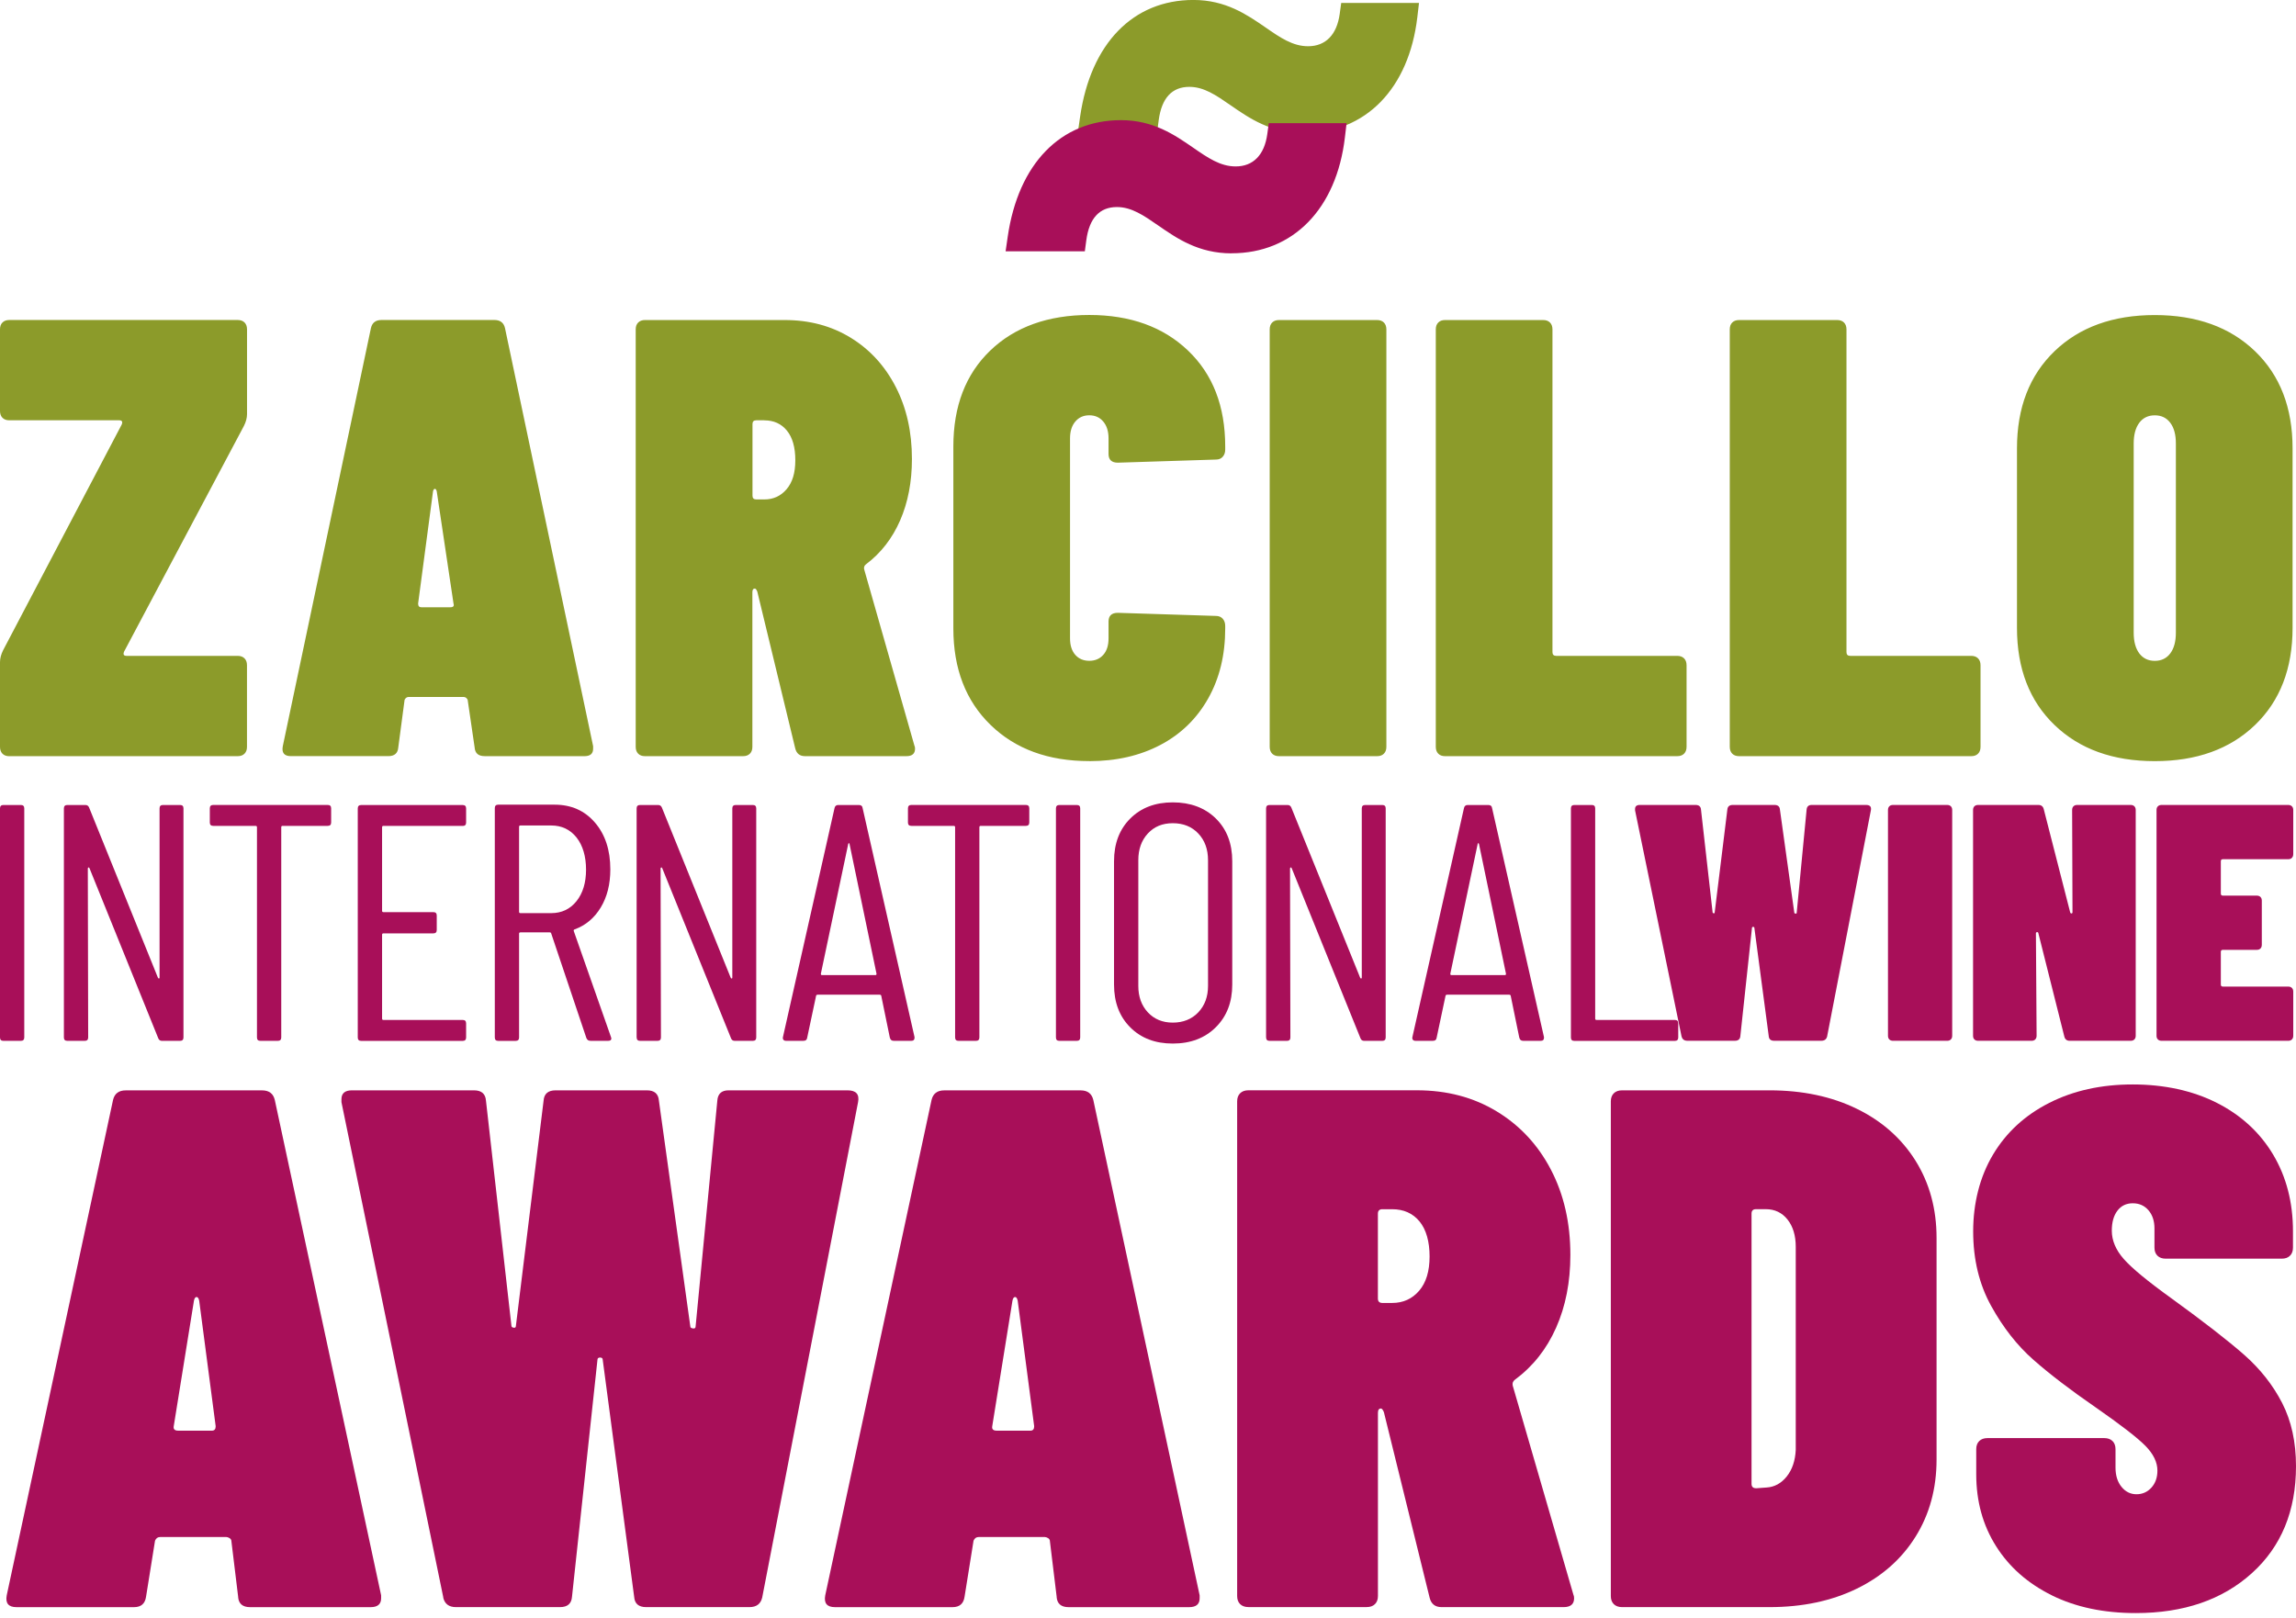 <svg width="200" height="141" viewBox="0 0 200 141" fill="none" xmlns="http://www.w3.org/2000/svg">
<g clip-path="url(#clip0_106_67)">
<path d="M113.596 11.601C110.705 11.601 108.833 10.305 107.18 9.161C105.946 8.305 104.879 7.567 103.603 7.567C102.088 7.567 101.191 8.541 100.934 10.461L100.806 11.425H93.905L94.088 10.152C95.01 3.792 98.698 -0.003 103.953 -0.003C106.771 -0.003 108.622 1.276 110.255 2.402C111.516 3.276 112.608 4.028 113.943 4.028C115.471 4.028 116.449 3.029 116.698 1.217L116.83 0.257H123.606L123.461 1.497C122.729 7.726 118.948 11.594 113.592 11.594" fill="#8C9B2A"/>
<path d="M107.287 22.072C104.397 22.072 102.525 20.776 100.872 19.632C99.638 18.776 98.57 18.038 97.294 18.038C95.78 18.038 94.882 19.012 94.626 20.932L94.497 21.896H87.596L87.78 20.624C88.702 14.263 92.39 10.468 97.644 10.468C100.463 10.468 102.313 11.747 103.946 12.873C105.208 13.747 106.3 14.499 107.634 14.499C109.163 14.499 110.14 13.501 110.39 11.688L110.521 10.728H117.298L117.152 11.969C116.421 18.197 112.639 22.066 107.284 22.066" fill="#A80F59"/>
<path d="M187.699 57.573C187.123 57.573 186.673 57.354 186.347 56.921C186.025 56.488 185.862 55.888 185.862 55.129V38.627C185.862 37.868 186.025 37.268 186.347 36.835C186.673 36.401 187.123 36.183 187.699 36.183C188.274 36.183 188.725 36.401 189.05 36.835C189.376 37.268 189.536 37.868 189.536 38.627V55.129C189.536 55.888 189.373 56.488 189.05 56.921C188.728 57.354 188.274 57.573 187.699 57.573ZM187.699 66.311C191.338 66.311 194.25 65.26 196.43 63.163C198.61 61.066 199.702 58.242 199.702 54.696V39.063C199.702 35.517 198.61 32.696 196.43 30.596C194.25 28.499 191.338 27.448 187.699 27.448C184.059 27.448 181.148 28.499 178.967 30.596C176.787 32.696 175.695 35.517 175.695 39.063V54.696C175.695 58.242 176.784 61.066 178.967 63.163C181.148 65.264 184.059 66.311 187.699 66.311ZM151.491 65.877H171.713C171.966 65.877 172.163 65.805 172.306 65.659C172.451 65.513 172.52 65.316 172.52 65.063V57.954C172.52 57.701 172.448 57.503 172.306 57.358C172.16 57.212 171.962 57.139 171.713 57.139H161.169C160.954 57.139 160.843 57.032 160.843 56.813V28.696C160.843 28.443 160.77 28.246 160.628 28.1C160.482 27.954 160.285 27.882 160.032 27.882H151.488C151.235 27.882 151.037 27.954 150.892 28.1C150.746 28.246 150.677 28.443 150.677 28.696V65.063C150.677 65.316 150.75 65.517 150.892 65.659C151.037 65.805 151.235 65.877 151.488 65.877M125.88 65.877H146.101C146.354 65.877 146.552 65.805 146.698 65.659C146.84 65.513 146.913 65.316 146.913 65.063V57.954C146.913 57.701 146.84 57.503 146.698 57.358C146.552 57.212 146.354 57.139 146.101 57.139H135.557C135.343 57.139 135.232 57.032 135.232 56.813V28.696C135.232 28.443 135.159 28.246 135.017 28.1C134.871 27.954 134.674 27.882 134.421 27.882H125.877C125.623 27.882 125.426 27.954 125.284 28.1C125.138 28.246 125.069 28.443 125.069 28.696V65.063C125.069 65.316 125.142 65.517 125.284 65.659C125.426 65.805 125.627 65.877 125.877 65.877M111.412 65.877H119.956C120.209 65.877 120.407 65.805 120.549 65.659C120.695 65.513 120.764 65.316 120.764 65.063V28.696C120.764 28.443 120.691 28.246 120.549 28.1C120.403 27.954 120.206 27.882 119.956 27.882H111.412C111.159 27.882 110.962 27.954 110.816 28.1C110.671 28.246 110.601 28.443 110.601 28.696V65.063C110.601 65.316 110.674 65.517 110.816 65.659C110.962 65.805 111.159 65.877 111.412 65.877ZM94.886 66.311C97.229 66.311 99.291 65.839 101.076 64.9C102.861 63.961 104.248 62.612 105.239 60.855C106.23 59.101 106.726 57.066 106.726 54.748V54.529C106.726 54.276 106.653 54.068 106.511 53.905C106.366 53.742 106.168 53.659 105.918 53.659L97.374 53.389C96.834 53.389 96.563 53.642 96.563 54.148V55.614C96.563 56.231 96.411 56.709 96.102 57.053C95.797 57.396 95.392 57.569 94.886 57.569C94.38 57.569 93.974 57.396 93.669 57.053C93.364 56.709 93.208 56.231 93.208 55.614V38.19C93.208 37.576 93.361 37.088 93.669 36.724C93.974 36.363 94.38 36.18 94.886 36.18C95.392 36.18 95.794 36.36 96.102 36.724C96.407 37.084 96.563 37.573 96.563 38.19V39.549C96.563 40.055 96.834 40.308 97.374 40.308L105.918 40.037C106.171 40.037 106.369 39.958 106.511 39.791C106.657 39.628 106.726 39.42 106.726 39.167V38.897C106.726 35.386 105.645 32.599 103.482 30.537C101.319 28.474 98.452 27.441 94.886 27.441C91.319 27.441 88.407 28.474 86.262 30.537C84.116 32.599 83.045 35.386 83.045 38.897V54.748C83.045 58.259 84.127 61.063 86.29 63.16C88.453 65.26 91.319 66.307 94.886 66.307M66.574 36.62C67.403 36.62 68.061 36.918 68.546 37.514C69.032 38.11 69.278 38.97 69.278 40.093C69.278 41.216 69.025 42.02 68.522 42.616C68.016 43.212 67.368 43.511 66.578 43.511H65.874C65.659 43.511 65.548 43.403 65.548 43.185V36.942C65.548 36.724 65.656 36.616 65.874 36.616H66.578L66.574 36.62ZM70.141 65.877H78.952C79.458 65.877 79.707 65.659 79.707 65.226C79.707 65.118 79.69 65.028 79.652 64.956L75.274 49.593C75.236 49.413 75.292 49.268 75.437 49.16C76.734 48.183 77.725 46.907 78.411 45.334C79.094 43.76 79.437 41.978 79.437 39.985C79.437 37.632 78.969 35.545 78.03 33.715C77.091 31.889 75.787 30.457 74.11 29.427C72.432 28.395 70.515 27.882 68.352 27.882H56.186C55.933 27.882 55.736 27.954 55.59 28.1C55.444 28.246 55.375 28.443 55.375 28.696V65.063C55.375 65.316 55.448 65.517 55.59 65.659C55.732 65.805 55.933 65.877 56.186 65.877H64.727C64.98 65.877 65.177 65.805 65.323 65.659C65.469 65.513 65.538 65.316 65.538 65.063V51.6C65.538 51.382 65.611 51.275 65.753 51.275C65.826 51.275 65.898 51.365 65.968 51.545L69.264 65.17C69.371 65.642 69.659 65.877 70.13 65.877M36.422 52.578L37.719 42.807C37.753 42.661 37.809 42.589 37.882 42.589C37.954 42.589 38.006 42.661 38.044 42.807L39.504 52.578C39.576 52.796 39.486 52.904 39.233 52.904H36.693C36.512 52.904 36.422 52.796 36.422 52.578ZM42.207 65.877H50.911C51.417 65.877 51.666 65.659 51.666 65.226V65.007L43.989 28.585C43.881 28.114 43.573 27.878 43.07 27.878H33.23C32.724 27.878 32.419 28.114 32.311 28.585L24.634 65.007C24.526 65.586 24.759 65.874 25.337 65.874H33.826C34.367 65.874 34.654 65.621 34.693 65.115L35.233 61.046C35.233 60.973 35.268 60.9 35.341 60.827C35.414 60.755 35.504 60.72 35.611 60.72H40.37C40.478 60.72 40.568 60.755 40.641 60.827C40.713 60.9 40.748 60.973 40.748 61.046L41.344 65.115C41.379 65.621 41.67 65.874 42.211 65.874M0.811 65.877H20.707C20.96 65.877 21.157 65.805 21.299 65.659C21.445 65.513 21.514 65.316 21.514 65.063V57.954C21.514 57.701 21.442 57.503 21.299 57.358C21.154 57.212 20.956 57.139 20.707 57.139H11.029C10.776 57.139 10.704 57.015 10.814 56.758L21.247 37.108C21.428 36.748 21.518 36.401 21.518 36.076V28.693C21.518 28.44 21.445 28.242 21.303 28.096C21.157 27.951 20.96 27.878 20.71 27.878H0.811C0.558 27.878 0.36 27.951 0.215 28.096C0.069 28.242 0 28.44 0 28.693V35.802C0 36.055 0.073 36.256 0.215 36.398C0.36 36.544 0.558 36.616 0.811 36.616H10.381C10.634 36.616 10.707 36.745 10.596 36.998L0.27 56.651C0.09 57.015 0 57.358 0 57.684V65.066C0 65.319 0.073 65.52 0.215 65.663C0.36 65.808 0.558 65.881 0.811 65.881" fill="#8C9B2A"/>
<path d="M0 90.383V70.425C0 70.231 0.101 70.131 0.298 70.131H1.816C2.014 70.131 2.114 70.228 2.114 70.425V90.383C2.114 90.578 2.014 90.678 1.816 90.678H0.298C0.101 90.678 0 90.581 0 90.383Z" fill="#A80F59"/>
<path d="M5.566 90.383V70.425C5.566 70.231 5.667 70.131 5.864 70.131H7.442C7.601 70.131 7.708 70.211 7.767 70.367L13.75 85.16C13.771 85.219 13.799 85.247 13.84 85.247C13.882 85.247 13.899 85.219 13.899 85.16V70.425C13.899 70.231 13.999 70.131 14.197 70.131H15.684C15.882 70.131 15.982 70.228 15.982 70.425V90.383C15.982 90.578 15.882 90.678 15.684 90.678H14.107C13.947 90.678 13.84 90.602 13.781 90.442L7.799 75.649C7.778 75.59 7.75 75.566 7.708 75.576C7.667 75.587 7.65 75.621 7.65 75.68L7.681 90.383C7.681 90.578 7.58 90.678 7.383 90.678H5.864C5.667 90.678 5.566 90.581 5.566 90.383Z" fill="#A80F59"/>
<path d="M28.845 70.422V71.656C28.845 71.853 28.745 71.95 28.547 71.95H24.616C24.537 71.95 24.499 71.988 24.499 72.068V90.383C24.499 90.577 24.398 90.678 24.201 90.678H22.682C22.485 90.678 22.384 90.581 22.384 90.383V72.068C22.384 71.992 22.343 71.95 22.266 71.95H18.575C18.377 71.95 18.277 71.853 18.277 71.656V70.422C18.277 70.228 18.377 70.127 18.575 70.127H28.547C28.745 70.127 28.845 70.224 28.845 70.422Z" fill="#A80F59"/>
<path d="M40.304 71.951H33.4C33.32 71.951 33.282 71.989 33.282 72.068V79.347C33.282 79.427 33.32 79.465 33.4 79.465H37.746C37.944 79.465 38.044 79.562 38.044 79.76V81.021C38.044 81.219 37.944 81.316 37.746 81.316H33.4C33.32 81.316 33.282 81.354 33.282 81.434V88.74C33.282 88.82 33.32 88.858 33.4 88.858H40.304C40.502 88.858 40.602 88.955 40.602 89.153V90.387C40.602 90.581 40.502 90.682 40.304 90.682H31.462C31.265 90.682 31.164 90.585 31.164 90.387V70.429C31.164 70.235 31.265 70.134 31.462 70.134H40.304C40.502 70.134 40.602 70.231 40.602 70.429V71.663C40.602 71.86 40.502 71.957 40.304 71.957V71.951Z" fill="#A80F59"/>
<path d="M51.081 90.442L48.013 81.316C47.992 81.257 47.954 81.229 47.895 81.229H45.334C45.254 81.229 45.216 81.267 45.216 81.347V90.387C45.216 90.581 45.115 90.681 44.918 90.681H43.4C43.202 90.681 43.102 90.585 43.102 90.387V70.398C43.102 70.204 43.202 70.103 43.4 70.103H48.311C49.76 70.103 50.932 70.623 51.822 71.659C52.717 72.696 53.164 74.058 53.164 75.739C53.164 77.032 52.886 78.138 52.332 79.056C51.777 79.975 51.022 80.612 50.069 80.963C49.989 80.983 49.958 81.032 49.978 81.108L53.223 90.352L53.254 90.47C53.254 90.609 53.164 90.675 52.987 90.675H51.441C51.261 90.675 51.143 90.598 51.084 90.439L51.081 90.442ZM45.216 72.037V79.434C45.216 79.514 45.254 79.552 45.334 79.552H48.013C48.925 79.552 49.66 79.205 50.218 78.508C50.772 77.815 51.049 76.9 51.049 75.763C51.049 74.626 50.772 73.656 50.218 72.959C49.663 72.266 48.928 71.916 48.013 71.916H45.334C45.254 71.916 45.216 71.954 45.216 72.034V72.037Z" fill="#A80F59"/>
<path d="M55.455 90.383V70.425C55.455 70.231 55.556 70.131 55.753 70.131H57.33C57.49 70.131 57.597 70.211 57.66 70.367L63.642 85.16C63.663 85.219 63.691 85.247 63.732 85.247C63.774 85.247 63.791 85.219 63.791 85.16V70.425C63.791 70.231 63.892 70.131 64.089 70.131H65.576C65.774 70.131 65.874 70.228 65.874 70.425V90.383C65.874 90.578 65.774 90.678 65.576 90.678H63.999C63.84 90.678 63.732 90.602 63.673 90.442L57.691 75.649C57.67 75.59 57.642 75.566 57.601 75.576C57.559 75.587 57.542 75.621 57.542 75.68L57.573 90.383C57.573 90.578 57.472 90.678 57.275 90.678H55.757C55.559 90.678 55.459 90.581 55.459 90.383H55.455Z" fill="#A80F59"/>
<path d="M77.514 90.411L76.768 86.772C76.768 86.734 76.754 86.703 76.723 86.685C76.692 86.664 76.657 86.657 76.619 86.657H71.233C71.191 86.657 71.16 86.668 71.129 86.685C71.098 86.706 71.084 86.734 71.084 86.772L70.311 90.411C70.29 90.588 70.183 90.675 69.985 90.675H68.467C68.366 90.675 68.294 90.647 68.245 90.588C68.197 90.529 68.179 90.453 68.2 90.352L72.696 70.394C72.734 70.218 72.845 70.131 73.025 70.131H74.81C75.008 70.131 75.118 70.218 75.139 70.394L79.663 90.352V90.411C79.663 90.588 79.573 90.675 79.396 90.675H77.846C77.67 90.675 77.559 90.588 77.52 90.411H77.514ZM71.59 84.952H76.262C76.321 84.952 76.352 84.914 76.352 84.834L74.002 73.535C73.982 73.476 73.961 73.448 73.944 73.448C73.926 73.448 73.902 73.476 73.885 73.535L71.503 84.834C71.503 84.914 71.534 84.952 71.593 84.952H71.59Z" fill="#A80F59"/>
<path d="M89.659 70.422V71.656C89.659 71.853 89.558 71.95 89.361 71.95H85.43C85.35 71.95 85.312 71.988 85.312 72.068V90.383C85.312 90.577 85.212 90.678 85.014 90.678H83.496C83.298 90.678 83.198 90.581 83.198 90.383V72.068C83.198 71.992 83.156 71.95 83.08 71.95H79.388C79.191 71.95 79.09 71.853 79.09 71.656V70.422C79.09 70.228 79.191 70.127 79.388 70.127H89.361C89.558 70.127 89.659 70.224 89.659 70.422Z" fill="#A80F59"/>
<path d="M91.981 90.383V70.425C91.981 70.231 92.082 70.131 92.279 70.131H93.797C93.995 70.131 94.095 70.228 94.095 70.425V90.383C94.095 90.578 93.995 90.678 93.797 90.678H92.279C92.082 90.678 91.981 90.581 91.981 90.383Z" fill="#A80F59"/>
<path d="M98.456 89.503C97.513 88.564 97.041 87.323 97.041 85.777V75.035C97.041 73.489 97.513 72.248 98.456 71.309C99.398 70.37 100.632 69.902 102.161 69.902C103.69 69.902 104.958 70.37 105.911 71.309C106.865 72.248 107.339 73.489 107.339 75.035V85.777C107.339 87.302 106.865 88.539 105.911 89.489C104.958 90.439 103.707 90.914 102.161 90.914C100.615 90.914 99.398 90.442 98.456 89.506V89.503ZM104.379 88.196C104.944 87.6 105.229 86.831 105.229 85.891V74.945C105.229 73.985 104.944 73.209 104.379 72.612C103.814 72.016 103.073 71.718 102.161 71.718C101.249 71.718 100.542 72.016 99.988 72.612C99.433 73.209 99.156 73.988 99.156 74.945V85.891C99.156 86.831 99.433 87.6 99.988 88.196C100.542 88.792 101.267 89.09 102.161 89.09C103.055 89.09 103.814 88.792 104.379 88.196Z" fill="#A80F59"/>
<path d="M110.286 90.383V70.425C110.286 70.231 110.386 70.131 110.584 70.131H112.161C112.32 70.131 112.428 70.211 112.49 70.367L118.473 85.16C118.493 85.219 118.521 85.247 118.563 85.247C118.604 85.247 118.622 85.219 118.622 85.16V70.425C118.622 70.231 118.722 70.131 118.92 70.131H120.407C120.604 70.131 120.705 70.228 120.705 70.425V90.383C120.705 90.578 120.604 90.678 120.407 90.678H118.83C118.67 90.678 118.563 90.602 118.504 90.442L112.521 75.649C112.501 75.59 112.473 75.566 112.431 75.576C112.39 75.587 112.372 75.621 112.372 75.68L112.403 90.383C112.403 90.578 112.303 90.678 112.105 90.678H110.587C110.39 90.678 110.289 90.581 110.289 90.383H110.286Z" fill="#A80F59"/>
<path d="M132.344 90.411L131.599 86.772C131.599 86.734 131.585 86.703 131.554 86.685C131.523 86.664 131.488 86.657 131.45 86.657H126.064C126.022 86.657 125.991 86.668 125.96 86.685C125.928 86.706 125.914 86.734 125.914 86.772L125.142 90.411C125.121 90.588 125.013 90.675 124.816 90.675H123.298C123.197 90.675 123.124 90.647 123.076 90.588C123.027 90.529 123.01 90.453 123.031 90.352L127.526 70.394C127.564 70.218 127.675 70.131 127.855 70.131H129.641C129.838 70.131 129.949 70.218 129.97 70.394L134.493 90.352V90.411C134.493 90.588 134.403 90.675 134.226 90.675H132.677C132.5 90.675 132.389 90.588 132.351 90.411H132.344ZM126.421 84.952H131.093C131.152 84.952 131.183 84.914 131.183 84.834L128.833 73.535C128.812 73.476 128.791 73.448 128.774 73.448C128.757 73.448 128.732 73.476 128.715 73.535L126.334 84.834C126.334 84.914 126.365 84.952 126.424 84.952H126.421Z" fill="#A80F59"/>
<path d="M136.84 90.383V70.425C136.84 70.231 136.94 70.131 137.138 70.131H138.656C138.854 70.131 138.954 70.228 138.954 70.425V88.741C138.954 88.82 138.992 88.858 139.072 88.858H145.89C146.088 88.858 146.188 88.956 146.188 89.153V90.387C146.188 90.581 146.088 90.682 145.89 90.682H137.138C136.94 90.682 136.84 90.585 136.84 90.387V90.383Z" fill="#A80F59"/>
<path d="M146.476 90.293L142.427 70.598V70.481C142.427 70.245 142.566 70.127 142.843 70.127H147.696C147.994 70.127 148.153 70.266 148.171 70.539L149.183 79.493C149.183 79.531 149.214 79.555 149.273 79.565C149.332 79.576 149.363 79.551 149.363 79.493L150.465 70.539C150.486 70.266 150.645 70.127 150.94 70.127H154.573C154.871 70.127 155.03 70.266 155.047 70.539L156.299 79.52C156.299 79.558 156.333 79.583 156.403 79.593C156.472 79.603 156.507 79.579 156.507 79.52L157.37 70.539C157.391 70.266 157.54 70.127 157.817 70.127H162.552C162.888 70.127 163.027 70.283 162.968 70.595L159.158 90.29C159.099 90.543 158.93 90.671 158.652 90.671H154.545C154.247 90.671 154.087 90.536 154.07 90.258L152.819 80.837C152.819 80.778 152.784 80.751 152.715 80.751C152.645 80.751 152.611 80.778 152.611 80.837L151.599 90.258C151.578 90.532 151.418 90.671 151.124 90.671H146.985C146.708 90.671 146.538 90.543 146.479 90.29L146.476 90.293Z" fill="#A80F59"/>
<path d="M164.576 90.556C164.496 90.48 164.458 90.369 164.458 90.234V70.567C164.458 70.432 164.496 70.321 164.576 70.245C164.656 70.165 164.763 70.127 164.905 70.127H169.609C169.747 70.127 169.855 70.165 169.935 70.245C170.014 70.325 170.052 70.432 170.052 70.567V90.234C170.052 90.373 170.011 90.48 169.935 90.556C169.855 90.636 169.747 90.674 169.609 90.674H164.905C164.766 90.674 164.656 90.636 164.576 90.556Z" fill="#A80F59"/>
<path d="M171.986 90.556C171.907 90.48 171.869 90.369 171.869 90.234V70.567C171.869 70.432 171.907 70.321 171.986 70.245C172.066 70.165 172.174 70.127 172.316 70.127H177.557C177.813 70.127 177.973 70.255 178.031 70.508L180.323 79.461C180.343 79.541 180.382 79.579 180.44 79.579C180.499 79.579 180.531 79.541 180.531 79.461L180.499 70.567C180.499 70.432 180.537 70.321 180.617 70.245C180.697 70.165 180.804 70.127 180.946 70.127H185.591C185.73 70.127 185.841 70.165 185.92 70.245C186 70.325 186.038 70.432 186.038 70.567V90.234C186.038 90.373 185.997 90.48 185.92 90.556C185.841 90.636 185.733 90.674 185.591 90.674H180.291C180.031 90.674 179.875 90.546 179.817 90.293L177.553 81.281C177.532 81.222 177.494 81.198 177.435 81.208C177.376 81.219 177.345 81.253 177.345 81.312L177.404 90.234C177.404 90.373 177.362 90.48 177.286 90.556C177.207 90.636 177.099 90.674 176.96 90.674H172.316C172.177 90.674 172.066 90.636 171.986 90.556Z" fill="#A80F59"/>
<path d="M199.643 74.737C199.563 74.817 199.456 74.855 199.314 74.855H193.629C193.511 74.855 193.452 74.914 193.452 75.031V77.85C193.452 77.967 193.511 78.026 193.629 78.026H196.575C196.714 78.026 196.825 78.064 196.905 78.144C196.984 78.224 197.022 78.331 197.022 78.466V82.31C197.022 82.449 196.981 82.556 196.905 82.633C196.825 82.713 196.717 82.751 196.575 82.751H193.629C193.511 82.751 193.452 82.81 193.452 82.927V85.773C193.452 85.891 193.511 85.95 193.629 85.95H199.314C199.452 85.95 199.563 85.988 199.643 86.068C199.723 86.147 199.761 86.255 199.761 86.39V90.234C199.761 90.373 199.719 90.48 199.643 90.556C199.563 90.636 199.456 90.674 199.314 90.674H188.298C188.16 90.674 188.049 90.636 187.969 90.556C187.889 90.48 187.851 90.369 187.851 90.234V70.567C187.851 70.432 187.889 70.321 187.969 70.245C188.049 70.165 188.156 70.127 188.298 70.127H199.314C199.452 70.127 199.563 70.165 199.643 70.245C199.723 70.325 199.761 70.432 199.761 70.567V74.411C199.761 74.55 199.719 74.657 199.643 74.734V74.737Z" fill="#A80F59"/>
<path d="M20.745 139.114L20.159 134.289C20.159 134.161 20.104 134.064 19.996 134.001C19.889 133.935 19.788 133.904 19.702 133.904H13.962C13.743 133.904 13.591 134.012 13.504 134.226L12.721 139.114C12.634 139.713 12.284 140.015 11.678 140.015H1.435C0.738 140.015 0.458 139.672 0.586 138.985L9.847 95.829C9.979 95.27 10.347 94.993 10.957 94.993H22.828C23.438 94.993 23.805 95.274 23.937 95.829L33.199 138.985V139.242C33.199 139.755 32.894 140.015 32.287 140.015H21.785C21.133 140.015 20.783 139.717 20.741 139.114H20.745ZM15.525 124.639H18.461C18.679 124.639 18.787 124.511 18.787 124.254L17.352 113.319C17.306 113.104 17.23 112.996 17.123 112.996C17.015 112.996 16.936 113.104 16.894 113.319L15.133 124.254C15.088 124.511 15.22 124.639 15.525 124.639Z" fill="#A80F59"/>
<path d="M38.617 139.176L29.743 96.019V95.763C29.743 95.25 30.048 94.99 30.655 94.99H41.289C41.941 94.99 42.287 95.291 42.332 95.891L44.55 115.509C44.55 115.596 44.616 115.648 44.745 115.669C44.876 115.69 44.939 115.638 44.939 115.509L47.351 95.891C47.393 95.291 47.743 94.99 48.395 94.99H56.353C57.004 94.99 57.351 95.291 57.396 95.891L60.134 115.572C60.134 115.658 60.211 115.71 60.363 115.731C60.516 115.752 60.592 115.7 60.592 115.572L62.484 95.891C62.526 95.291 62.852 94.99 63.462 94.99H73.832C74.571 94.99 74.876 95.333 74.744 96.019L66.394 139.176C66.263 139.734 65.895 140.012 65.285 140.012H56.283C55.632 140.012 55.282 139.713 55.24 139.11L52.502 118.462C52.502 118.334 52.426 118.268 52.273 118.268C52.121 118.268 52.044 118.334 52.044 118.462L49.826 139.11C49.781 139.71 49.434 140.012 48.783 140.012H39.715C39.105 140.012 38.738 139.734 38.606 139.176H38.617Z" fill="#A80F59"/>
<path d="M92.044 139.114L91.458 134.289C91.458 134.161 91.403 134.064 91.295 134.001C91.188 133.935 91.087 133.904 91 133.904H85.26C85.042 133.904 84.89 134.012 84.803 134.226L84.02 139.114C83.933 139.713 83.583 140.015 82.976 140.015H72.734C72.037 140.015 71.756 139.672 71.885 138.985L81.146 95.829C81.278 95.27 81.645 94.993 82.255 94.993H94.127C94.737 94.993 95.104 95.274 95.236 95.829L104.498 138.985V139.242C104.498 139.755 104.193 140.015 103.586 140.015H93.084C92.432 140.015 92.082 139.717 92.04 139.114H92.044ZM86.824 124.639H89.76C89.978 124.639 90.085 124.511 90.085 124.254L88.65 113.319C88.605 113.104 88.529 112.996 88.422 112.996C88.314 112.996 88.234 113.104 88.193 113.319L86.432 124.254C86.387 124.511 86.519 124.639 86.824 124.639Z" fill="#A80F59"/>
<path d="M124.528 139.176L120.549 123.031C120.463 122.816 120.376 122.709 120.289 122.709C120.116 122.709 120.029 122.837 120.029 123.093V139.044C120.029 139.346 119.943 139.582 119.769 139.752C119.596 139.925 119.357 140.008 119.052 140.008H108.744C108.439 140.008 108.199 139.921 108.026 139.752C107.853 139.582 107.766 139.346 107.766 139.044V95.95C107.766 95.652 107.853 95.413 108.026 95.243C108.199 95.073 108.439 94.986 108.744 94.986H123.423C126.033 94.986 128.348 95.596 130.369 96.82C132.39 98.043 133.967 99.735 135.097 101.901C136.227 104.068 136.792 106.542 136.792 109.329C136.792 111.686 136.379 113.801 135.551 115.665C134.726 117.53 133.53 119.041 131.963 120.199C131.79 120.327 131.724 120.501 131.769 120.712L137.052 138.916C137.093 139.003 137.117 139.11 137.117 139.239C137.117 139.752 136.812 140.012 136.206 140.012H125.572C125.007 140.012 124.66 139.734 124.528 139.176ZM120.418 105.347C120.158 105.347 120.026 105.475 120.026 105.731V113.128C120.026 113.385 120.158 113.513 120.418 113.513H121.267C122.223 113.513 123.007 113.159 123.617 112.452C124.227 111.745 124.528 110.747 124.528 109.461C124.528 108.175 124.234 107.114 123.648 106.407C123.062 105.7 122.268 105.347 121.267 105.347H120.418Z" fill="#A80F59"/>
<path d="M140.576 139.755C140.403 139.585 140.316 139.349 140.316 139.048V95.953C140.316 95.655 140.403 95.416 140.576 95.246C140.75 95.076 140.989 94.99 141.294 94.99H154.146C157.016 94.99 159.55 95.527 161.744 96.598C163.938 97.669 165.647 99.184 166.864 101.132C168.08 103.083 168.69 105.322 168.69 107.853V127.149C168.69 129.679 168.08 131.918 166.864 133.869C165.647 135.821 163.938 137.332 161.744 138.403C159.547 139.474 157.016 140.012 154.146 140.012H141.294C140.989 140.012 140.75 139.925 140.576 139.755ZM152.968 129.658L153.879 129.592C154.573 129.551 155.162 129.228 155.64 128.629C156.119 128.029 156.379 127.256 156.424 126.313V108.626C156.424 107.641 156.184 106.847 155.706 106.244C155.228 105.645 154.597 105.343 153.814 105.343H152.964C152.704 105.343 152.573 105.471 152.573 105.728V129.27C152.573 129.526 152.704 129.655 152.964 129.655L152.968 129.658Z" fill="#A80F59"/>
<path d="M178.735 138.985C176.649 137.956 175.027 136.531 173.876 134.708C172.722 132.885 172.146 130.795 172.146 128.438V126.251C172.146 125.953 172.233 125.713 172.406 125.544C172.58 125.374 172.819 125.287 173.124 125.287H183.3C183.605 125.287 183.845 125.374 184.018 125.544C184.191 125.717 184.278 125.953 184.278 126.251V127.859C184.278 128.545 184.451 129.103 184.801 129.533C185.148 129.963 185.585 130.178 186.104 130.178C186.624 130.178 187.061 129.984 187.408 129.599C187.754 129.214 187.928 128.722 187.928 128.119C187.928 127.391 187.581 126.674 186.884 125.963C186.188 125.256 184.732 124.129 182.514 122.587C180.337 121.086 178.545 119.714 177.131 118.469C175.716 117.225 174.489 115.662 173.446 113.773C172.403 111.887 171.879 109.721 171.879 107.277C171.879 104.833 172.455 102.518 173.609 100.587C174.76 98.657 176.392 97.156 178.503 96.085C180.611 95.014 183.037 94.477 185.775 94.477C188.513 94.477 191.002 95.014 193.113 96.085C195.22 97.156 196.853 98.657 198.007 100.587C199.158 102.518 199.737 104.747 199.737 107.277V108.691C199.737 108.993 199.65 109.228 199.477 109.398C199.304 109.572 199.064 109.655 198.759 109.655H188.649C188.344 109.655 188.104 109.568 187.931 109.398C187.758 109.228 187.671 108.993 187.671 108.691V107.017C187.671 106.372 187.498 105.849 187.151 105.44C186.801 105.034 186.347 104.83 185.782 104.83C185.217 104.83 184.77 105.045 184.444 105.475C184.118 105.904 183.955 106.483 183.955 107.211C183.955 108.071 184.302 108.896 184.999 109.686C185.695 110.48 187.085 111.627 189.172 113.128C191.955 115.145 194.052 116.774 195.467 118.015C196.881 119.259 197.99 120.663 198.794 122.23C199.598 123.797 200 125.63 200 127.731C200 131.634 198.718 134.743 196.153 137.058C193.588 139.374 190.215 140.531 186.042 140.531C183.259 140.531 180.822 140.018 178.735 138.989V138.985Z" fill="#A80F59"/>
</g>
<defs>
<clipPath id="clip0_106_67">
<rect width="200" height="140.528" fill="white"/>
</clipPath>
</defs>
</svg>
